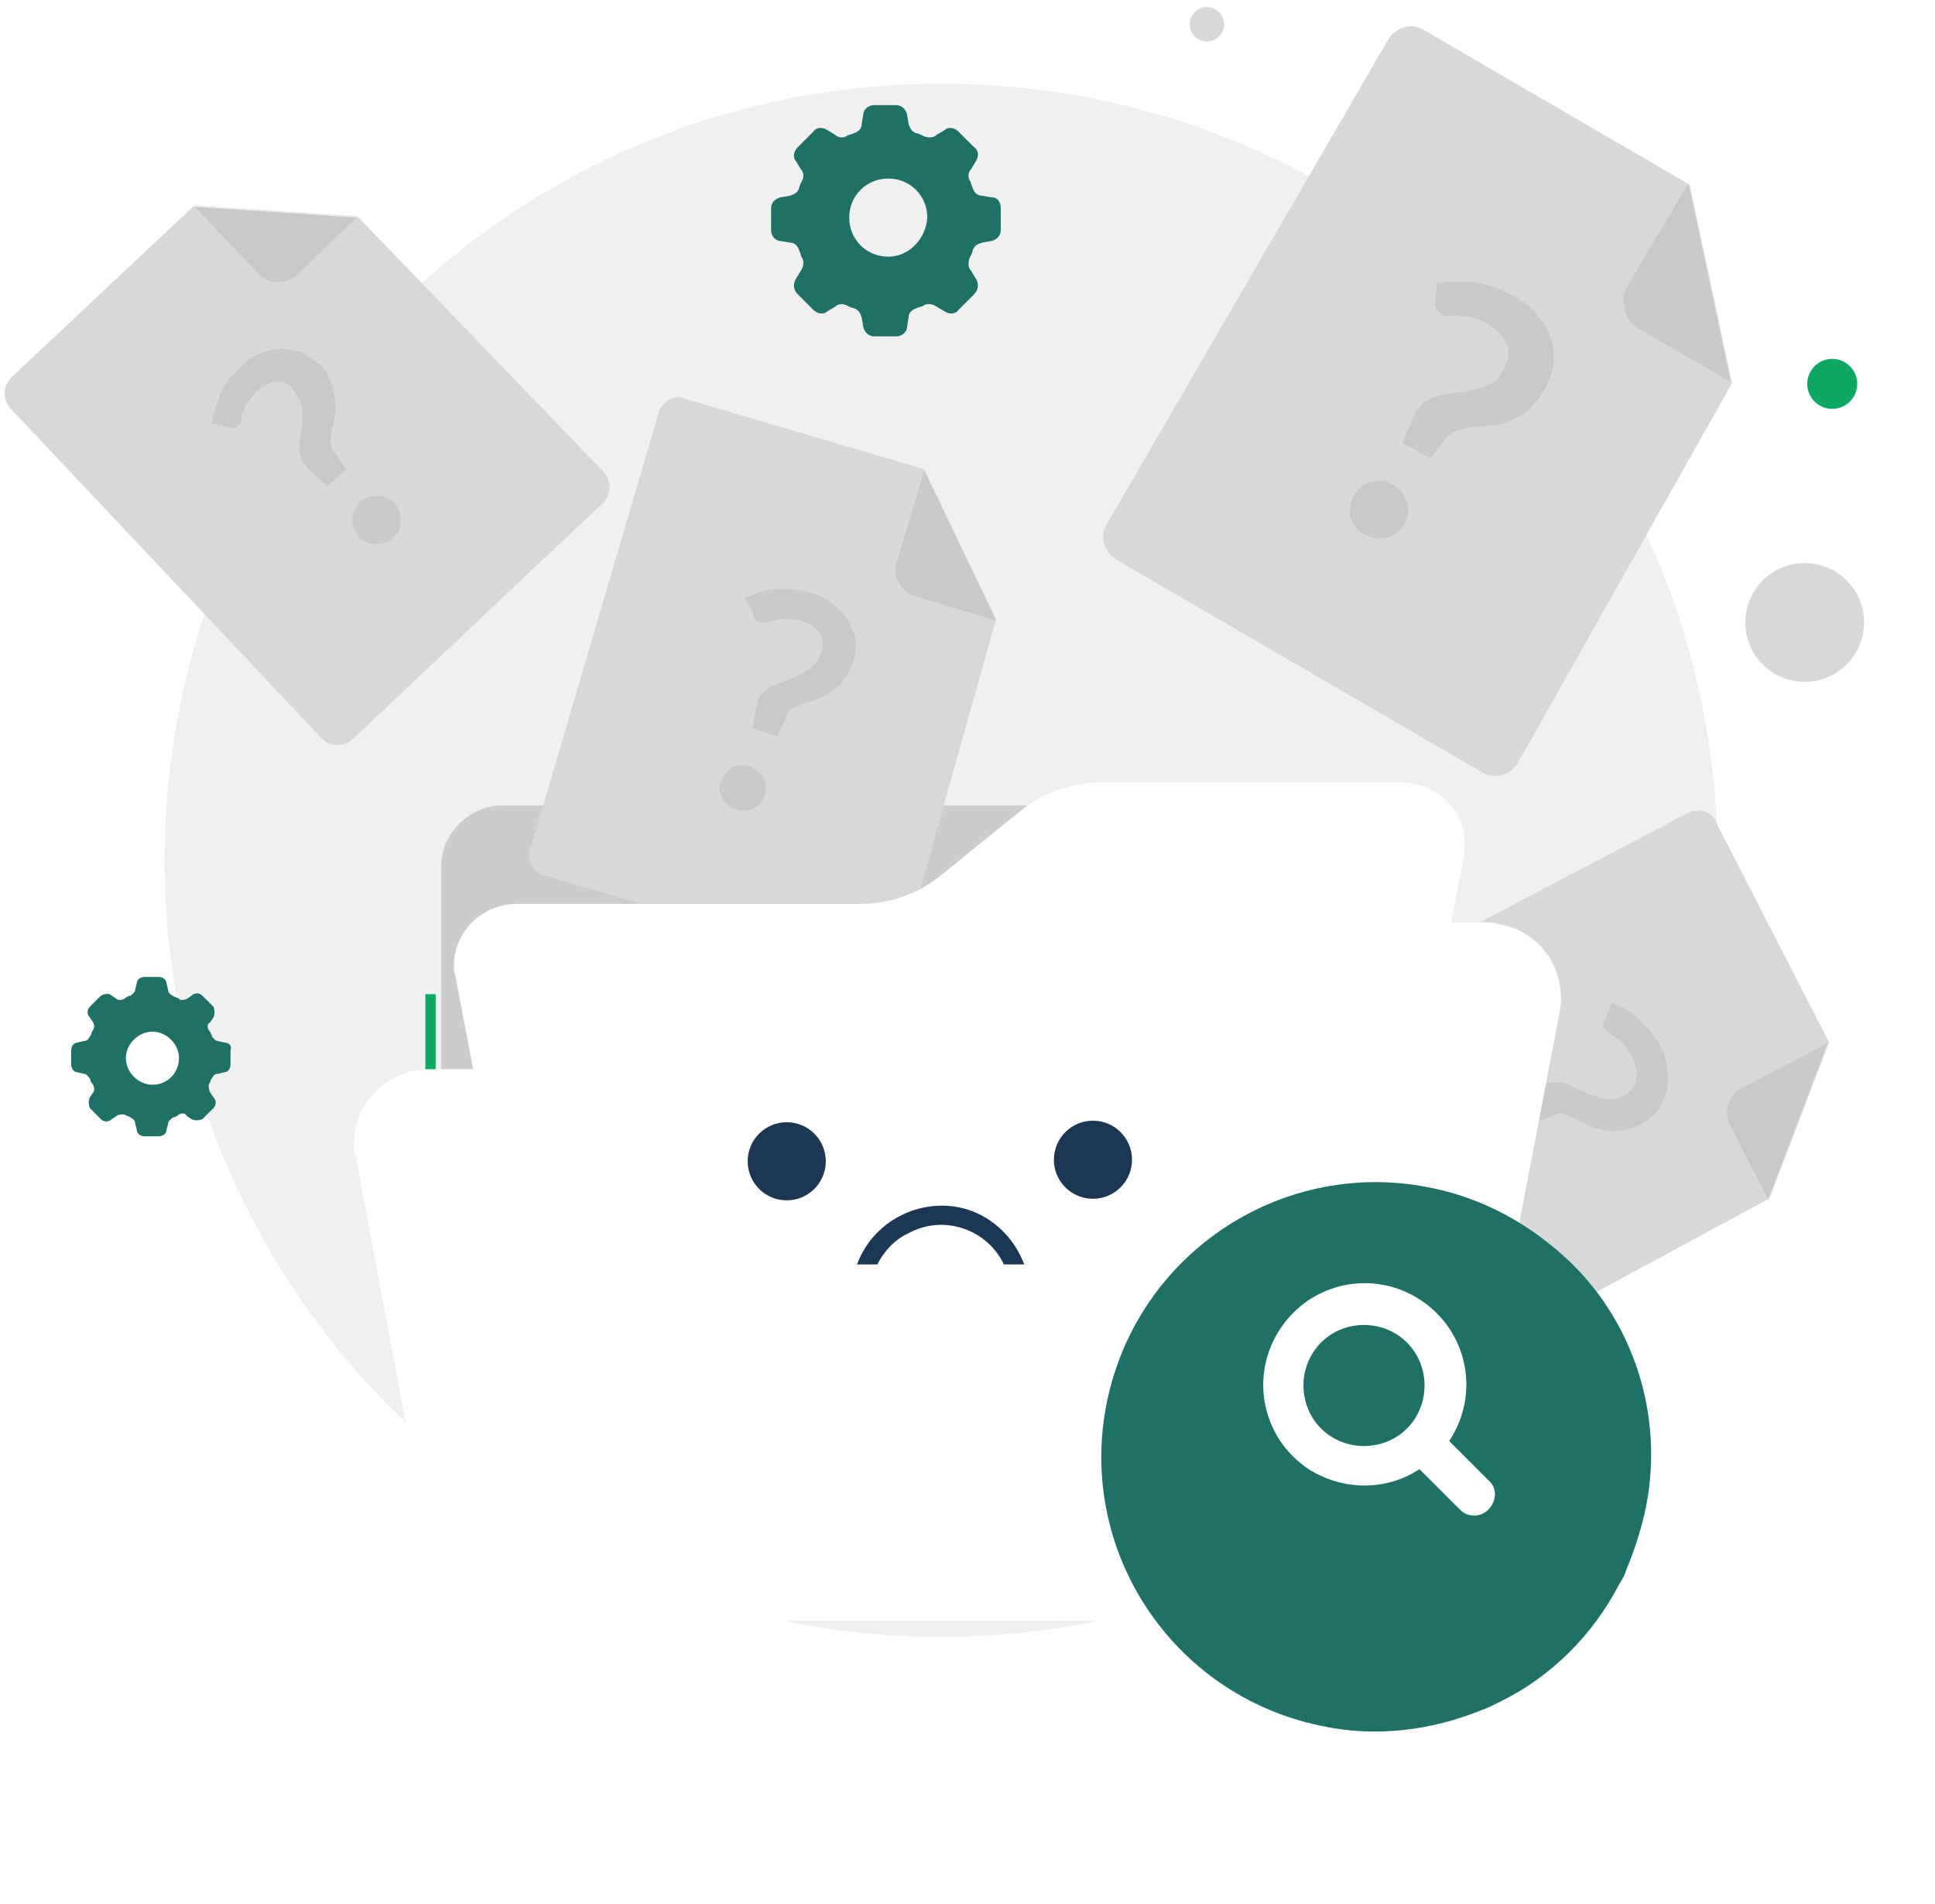 <svg width="188" height="185" viewBox="0 0 188 185" fill="none" xmlns="http://www.w3.org/2000/svg">
    <path
        d="M91.439 159.032C133.103 159.032 166.879 125.253 166.879 83.585C166.879 41.917 133.103 8.139 91.439 8.139C49.774 8.139 15.998 41.917 15.998 83.585C15.998 125.253 49.774 159.032 91.439 159.032Z"
        fill="#3F3F3F" fill-opacity="0.08" />
    <g filter="url(#filter0_d_618_2972)">
        <path
            d="M48.785 64.891H132.119C135.306 64.891 138.039 67.471 138.039 70.811V123.335C138.039 126.523 135.458 129.255 132.119 129.255H48.785C45.597 129.255 42.865 126.675 42.865 123.335V70.811C42.865 67.623 45.597 64.891 48.785 64.891Z"
            fill="#3F3F3F" fill-opacity="0.2" />
    </g>
    <path
        d="M179.229 64.736C181.58 62.586 181.745 58.938 179.596 56.586C177.447 54.234 173.798 54.07 171.446 56.219C169.095 58.368 168.931 62.017 171.08 64.369C173.229 66.721 176.877 66.885 179.229 64.736Z"
        fill="#3F3F3F" fill-opacity="0.2" />
    <path
        d="M179.655 39.089C180.645 38.184 180.714 36.648 179.809 35.658C178.904 34.667 177.368 34.598 176.378 35.503C175.388 36.408 175.318 37.944 176.223 38.935C177.128 39.925 178.664 39.994 179.655 39.089Z"
        fill="#0EA960" />
    <path
        d="M118.383 3.592C119.064 2.97 119.111 1.913 118.489 1.233C117.867 0.552 116.811 0.504 116.13 1.126C115.449 1.749 115.402 2.805 116.024 3.486C116.646 4.166 117.702 4.214 118.383 3.592Z"
        fill="#3F3F3F" fill-opacity="0.2" />
    <path
        d="M168.271 37.233L147.476 74.122C146.717 75.336 145.199 75.791 143.985 75.032L108.466 54.387C107.251 53.628 106.796 52.11 107.555 50.896L134.877 3.837C135.636 2.622 137.154 2.167 138.368 2.926L164.173 17.954L168.271 37.233Z"
        fill="#D8D8D8" />
    <path
        d="M164.021 17.803L158.101 27.822C157.342 29.34 157.797 31.01 159.163 31.921L168.119 37.082"
        fill="#3F3F3F" fill-opacity="0.1" />
    <path
        d="M139.583 27.519C140.19 27.367 140.797 27.367 141.252 27.367C141.859 27.367 142.467 27.367 143.074 27.367C143.681 27.519 144.44 27.671 145.047 27.822C145.806 28.126 146.413 28.43 147.02 28.733C147.931 29.189 148.69 29.796 149.297 30.555C149.904 31.162 150.36 31.921 150.663 32.832C150.967 33.591 150.967 34.502 150.967 35.261C150.815 36.171 150.511 37.083 150.056 37.842C149.601 38.6 149.145 39.207 148.538 39.815C147.931 40.27 147.476 40.574 146.717 40.878C146.109 41.181 145.502 41.333 144.895 41.333L143.225 41.485C142.77 41.485 142.315 41.637 141.707 41.788C141.252 41.94 140.949 42.092 140.645 42.396L138.975 44.521L136.243 43.003L137.457 40.27C137.609 39.815 138.065 39.359 138.368 39.056C138.823 38.752 139.279 38.6 139.734 38.449C140.341 38.297 140.797 38.297 141.404 38.145C142.011 38.145 142.618 37.993 143.225 37.842C143.833 37.69 144.288 37.538 144.895 37.234C145.502 36.931 145.806 36.476 146.11 35.868C146.261 35.565 146.413 35.109 146.565 34.654C146.565 34.198 146.565 33.895 146.413 33.591C146.261 33.136 146.109 32.832 145.806 32.528C145.502 32.225 145.199 31.921 144.743 31.617C144.288 31.314 143.681 31.01 143.074 30.858C142.618 30.707 142.163 30.706 141.707 30.706C141.252 30.706 140.949 30.706 140.645 30.706C140.493 30.706 140.19 30.707 140.038 30.555C139.734 30.403 139.431 29.948 139.431 29.644L139.583 27.519ZM131.537 48.164C131.689 47.86 131.993 47.557 132.296 47.254C132.6 47.102 132.904 46.798 133.207 46.798C133.966 46.646 134.725 46.646 135.332 47.102C135.636 47.254 135.94 47.557 136.243 47.861C136.395 48.164 136.546 48.468 136.698 48.772C137.154 50.29 136.243 51.807 134.725 52.263C133.966 52.415 133.207 52.263 132.6 51.959C132.296 51.807 131.993 51.504 131.689 51.2C131.538 50.896 131.234 50.593 131.234 50.29C131.082 49.986 131.082 49.53 131.234 49.227C131.234 48.771 131.386 48.468 131.537 48.164Z"
        fill="#3F3F3F" fill-opacity="0.1" />
    <path
        d="M34.846 21.143L58.678 45.887C59.437 46.797 59.437 48.012 58.526 48.923L34.239 71.845C33.328 72.604 32.114 72.604 31.203 71.693L0.997 39.663C0.238 38.752 0.238 37.538 1.149 36.627L18.756 20.08L34.846 21.143Z"
        fill="#D8D8D8" />
    <path
        d="M18.757 19.929L25.284 26.76C26.195 27.671 27.713 27.671 28.775 26.76L34.847 20.991"
        fill="#3F3F3F" fill-opacity="0.1" />
    <path
        d="M20.578 41.182C20.578 40.726 20.73 40.27 20.882 39.815C21.034 39.359 21.185 38.904 21.337 38.449C21.489 37.993 21.793 37.538 22.096 37.083C22.4 36.627 22.855 36.172 23.311 35.717C23.918 35.109 24.525 34.654 25.284 34.35C25.891 34.047 26.65 33.895 27.257 33.895C27.864 33.895 28.623 34.047 29.231 34.198C29.838 34.502 30.445 34.957 31.052 35.413C31.507 35.868 31.963 36.475 32.114 37.083C32.266 37.538 32.418 38.145 32.57 38.752C32.57 39.208 32.57 39.815 32.57 40.271C32.418 40.726 32.418 41.181 32.266 41.637C32.266 42.092 32.114 42.395 32.114 42.851C32.114 43.154 32.114 43.458 32.418 43.762L33.632 45.584L31.811 47.254L29.989 45.584C29.686 45.28 29.382 44.976 29.231 44.521C29.079 44.065 29.079 43.762 29.079 43.307C29.079 42.851 29.231 42.396 29.231 41.941C29.382 41.485 29.382 41.029 29.382 40.574C29.382 40.118 29.382 39.663 29.231 39.208C29.079 38.752 28.775 38.297 28.472 37.842C28.32 37.538 28.016 37.386 27.713 37.234C27.409 37.083 27.105 37.083 26.802 37.083C26.498 37.083 26.194 37.235 25.891 37.386C25.587 37.538 25.284 37.69 24.98 37.993C24.677 38.297 24.373 38.752 24.069 39.056C23.918 39.359 23.766 39.663 23.614 40.119C23.462 40.422 23.462 40.726 23.462 40.878C23.462 41.029 23.311 41.181 23.159 41.333C23.007 41.636 22.552 41.636 22.248 41.485L20.578 41.182ZM34.847 52.111C34.695 51.959 34.543 51.656 34.391 51.352C34.239 51.048 34.239 50.745 34.239 50.441C34.239 49.834 34.543 49.227 34.998 48.772C35.15 48.62 35.454 48.468 35.757 48.316C36.061 48.164 36.365 48.164 36.668 48.164C37.579 48.164 38.49 48.771 38.793 49.682C38.945 49.986 38.945 50.289 38.945 50.593C38.945 50.897 38.793 51.2 38.793 51.504C38.641 51.807 38.49 51.959 38.186 52.263C38.034 52.415 37.731 52.718 37.427 52.718C36.82 52.87 36.213 52.87 35.757 52.718C35.302 52.566 34.999 52.415 34.847 52.111Z"
        fill="#3F3F3F" fill-opacity="0.1" />
    <path
        d="M96.777 60.157L87.518 93.097C87.214 94.16 86 94.919 84.937 94.464L52.909 85.052C51.846 84.749 51.088 83.534 51.543 82.471L63.99 40.118C64.293 39.056 65.508 38.297 66.57 38.752L89.794 45.583L96.777 60.157Z"
        fill="#D8D8D8" />
    <path
        d="M89.794 45.735L87.062 54.844C86.758 56.058 87.518 57.424 88.732 57.88L96.777 60.308"
        fill="#3F3F3F" fill-opacity="0.1" />
    <path
        d="M72.338 58.031C72.793 57.879 73.249 57.727 73.704 57.575C74.159 57.424 74.615 57.272 75.222 57.272C75.829 57.272 76.285 57.272 76.892 57.272C77.499 57.272 78.106 57.424 78.713 57.575C79.472 57.727 80.231 58.183 80.838 58.638C81.446 59.094 81.901 59.549 82.356 60.156C82.66 60.764 82.964 61.37 83.115 61.977C83.267 62.737 83.115 63.495 82.963 64.103C82.812 64.71 82.508 65.317 82.052 65.925C81.749 66.38 81.294 66.835 80.838 67.139C80.383 67.442 79.927 67.746 79.472 67.898L78.106 68.354C77.803 68.505 77.347 68.657 77.044 68.809C76.74 68.96 76.436 69.264 76.436 69.568L75.526 71.542L73.097 70.783L73.552 68.354C73.552 67.898 73.856 67.594 74.159 67.291C74.463 66.987 74.766 66.683 75.222 66.532C75.677 66.38 76.133 66.228 76.436 66.076C76.892 65.925 77.347 65.773 77.803 65.469C78.258 65.318 78.561 65.014 79.017 64.71C79.32 64.407 79.624 63.951 79.776 63.344C79.927 63.04 79.928 62.737 79.928 62.433C79.928 62.13 79.776 61.826 79.624 61.522C79.472 61.219 79.169 61.067 78.865 60.763C78.561 60.612 78.258 60.459 77.803 60.308C77.347 60.156 76.892 60.156 76.285 60.156C75.981 60.156 75.525 60.156 75.222 60.308C74.918 60.308 74.615 60.459 74.463 60.459C74.311 60.459 74.159 60.611 73.856 60.459C73.552 60.459 73.249 60.156 73.249 59.852L72.338 58.031ZM70.061 75.944C70.213 75.64 70.213 75.337 70.517 75.185C70.668 74.881 70.972 74.73 71.124 74.578C71.731 74.274 72.338 74.274 72.793 74.426C73.097 74.578 73.401 74.729 73.552 74.881C73.704 75.033 74.008 75.336 74.159 75.488C74.767 76.551 74.311 77.917 73.249 78.524C72.642 78.828 72.034 78.828 71.579 78.676C71.275 78.524 70.972 78.525 70.82 78.221C70.516 78.069 70.365 77.766 70.213 77.614C70.061 77.31 70.061 77.158 69.909 76.855C69.909 76.551 69.909 76.247 70.061 75.944Z"
        fill="#3F3F3F" fill-opacity="0.1" />
    <path
        d="M171.913 116.443L141.639 132.811C140.659 133.335 139.275 132.996 138.877 131.918L123.738 102.435C123.229 101.463 123.59 100.073 124.674 99.657L163.969 79.001C164.949 78.477 166.334 78.815 166.732 79.893L177.705 101.276L171.913 116.443Z"
        fill="#D8D8D8" />
    <path
        d="M177.546 101.38L169.067 105.781C167.978 106.411 167.506 107.907 168.008 109.093L171.76 116.541"
        fill="#3F3F3F" fill-opacity="0.1" />
    <path
        d="M156.608 97.378C157.03 97.598 157.452 97.818 157.874 98.037C158.296 98.257 158.719 98.477 159.135 98.911C159.551 99.345 159.862 99.67 160.278 100.104C160.694 100.539 161 101.079 161.306 101.619C161.716 102.268 161.906 103.127 161.992 103.879C162.077 104.631 162.059 105.274 161.931 106.023C161.698 106.664 161.466 107.305 161.13 107.837C160.683 108.475 160.029 108.896 159.484 109.211C158.94 109.526 158.292 109.732 157.54 109.83C157.001 109.931 156.359 109.923 155.827 109.809C155.295 109.695 154.763 109.582 154.341 109.362L153.075 108.702C152.757 108.591 152.335 108.372 152.017 108.261C151.699 108.15 151.271 108.144 151.05 108.356L148.996 109.081L147.882 106.815L149.955 105.447C150.286 105.129 150.714 105.135 151.142 105.14C151.57 105.145 151.998 105.15 152.42 105.37C152.842 105.59 153.264 105.809 153.582 105.92C154.005 106.14 154.426 106.36 154.958 106.474C155.38 106.693 155.809 106.699 156.341 106.812C156.769 106.818 157.307 106.717 157.851 106.402C158.396 106.087 158.946 105.558 158.964 104.914C159.081 104.594 158.983 104.271 158.995 103.842C158.897 103.519 158.799 103.196 158.597 102.765C158.395 102.333 158.083 102.008 157.777 101.468C157.569 101.251 157.257 100.925 156.939 100.814C156.731 100.597 156.413 100.486 156.309 100.377C156.205 100.269 155.991 100.266 155.893 99.943C155.685 99.726 155.697 99.297 155.917 99.086L156.608 97.378ZM142.17 108.139C142.494 108.036 142.714 107.824 143.032 107.935C143.356 107.832 143.675 107.943 143.889 107.946C144.525 108.168 144.94 108.602 145.142 109.034C145.24 109.357 145.338 109.68 145.332 109.894C145.326 110.108 145.314 110.537 145.308 110.752C145.186 111.286 144.635 111.816 144.201 112.025C143.877 112.128 143.553 112.231 143.338 112.229C143.124 112.226 142.696 112.221 142.482 112.218C141.846 111.996 141.43 111.562 141.228 111.13C141.13 110.807 141.032 110.485 141.038 110.27C140.94 109.947 141.057 109.627 141.063 109.412C141.179 109.092 141.4 108.88 141.406 108.666C141.626 108.454 141.949 108.351 142.17 108.139Z"
        fill="#3F3F3F" fill-opacity="0.1" />
    <path
        d="M96.322 19.17L95.411 19.018C94.956 19.018 94.652 18.714 94.5 18.259C94.349 17.955 94.348 17.652 94.196 17.5C94.045 17.196 94.045 16.741 94.348 16.437L94.804 15.678C95.107 15.223 95.107 14.616 94.652 14.312L93.134 12.794C92.679 12.338 92.072 12.338 91.768 12.642L91.009 13.098C90.705 13.401 90.25 13.401 89.795 13.249C89.491 13.097 89.188 12.946 89.036 12.946C88.58 12.794 88.428 12.49 88.277 12.035L88.125 11.124C87.973 10.517 87.518 10.213 87.062 10.213H84.937C84.33 10.213 83.875 10.668 83.875 11.124L83.723 12.035C83.723 12.49 83.419 12.794 82.964 12.946C82.66 13.098 82.357 13.097 82.205 13.249C81.901 13.401 81.446 13.401 81.143 13.098L80.384 12.642C79.928 12.338 79.321 12.338 79.017 12.794L77.499 14.312C77.044 14.767 77.044 15.374 77.348 15.678L77.803 16.437C78.107 16.741 78.107 17.196 77.955 17.5C77.803 17.803 77.651 18.107 77.651 18.259C77.499 18.714 77.196 18.866 76.74 19.018L75.83 19.17C75.223 19.322 74.919 19.777 74.919 20.232V22.357C74.919 22.964 75.374 23.42 75.83 23.42L76.74 23.572C77.196 23.572 77.499 23.876 77.651 24.331C77.803 24.635 77.803 24.938 77.955 25.09C78.107 25.394 78.107 25.849 77.803 26.304L77.348 27.063C77.044 27.519 77.044 28.126 77.499 28.581L79.017 30.099C79.473 30.555 80.08 30.555 80.384 30.251L81.143 29.796C81.446 29.493 81.901 29.492 82.205 29.644C82.509 29.796 82.812 29.947 82.964 29.947C83.419 30.099 83.571 30.403 83.723 30.858L83.875 31.769C84.027 32.377 84.482 32.68 84.937 32.68H87.062C87.669 32.68 88.125 32.225 88.125 31.769L88.277 30.858C88.277 30.403 88.58 30.099 89.036 29.947C89.339 29.796 89.643 29.796 89.795 29.644C90.098 29.492 90.554 29.493 91.009 29.796L91.768 30.251C92.223 30.555 92.83 30.555 93.134 30.099L94.652 28.581C95.107 28.126 95.107 27.519 94.804 27.063L94.348 26.304C94.045 26.001 94.045 25.546 94.196 25.09C94.348 24.787 94.5 24.483 94.5 24.331C94.652 23.876 94.956 23.724 95.411 23.572L96.322 23.42C96.929 23.268 97.232 22.813 97.232 22.357V20.232C97.232 19.625 96.929 19.17 96.322 19.17ZM86.303 24.938C84.178 24.938 82.508 23.268 82.508 21.143C82.508 19.018 84.178 17.348 86.303 17.348C88.428 17.348 90.098 19.018 90.098 21.143C89.946 23.268 88.277 24.938 86.303 24.938Z"
        fill="#1F7168" />
    <path
        d="M21.792 101.294L21.185 101.143C20.881 101.143 20.729 100.839 20.577 100.687C20.577 100.535 20.426 100.232 20.274 100.08C20.122 99.776 20.122 99.473 20.426 99.321L20.729 98.866C20.881 98.562 20.881 98.107 20.729 97.803L19.667 96.74C19.363 96.436 18.908 96.436 18.604 96.74L18.149 97.044C17.845 97.196 17.542 97.196 17.39 97.044C17.238 96.892 16.934 96.892 16.782 96.74C16.479 96.588 16.327 96.437 16.327 96.133L16.175 95.526C16.175 95.222 15.872 94.919 15.416 94.919H14.05C13.595 94.919 13.292 95.222 13.292 95.526L13.14 96.133C13.14 96.437 12.836 96.588 12.684 96.74C12.532 96.74 12.229 96.892 12.077 97.044C11.774 97.196 11.47 97.196 11.318 97.044L10.863 96.74C10.559 96.436 10.104 96.588 9.8 96.74L8.738 97.803C8.434 98.107 8.434 98.562 8.738 98.866L9.041 99.321C9.193 99.625 9.193 99.776 9.041 100.08C8.89 100.232 8.89 100.535 8.738 100.687C8.586 100.991 8.434 101.143 8.13 101.143L7.523 101.294C7.22 101.294 6.916 101.598 6.916 102.053V103.42C6.916 103.876 7.22 104.179 7.523 104.179L8.13 104.33C8.434 104.33 8.586 104.634 8.738 104.786C8.738 104.938 8.89 105.241 9.041 105.393C9.193 105.697 9.193 106 9.041 106.152L8.738 106.607C8.586 106.911 8.586 107.367 8.738 107.67L9.8 108.733C10.104 109.037 10.559 109.037 10.863 108.733L11.318 108.429C11.47 108.278 11.774 108.277 12.077 108.277C12.229 108.429 12.532 108.429 12.684 108.581C12.988 108.733 13.14 108.885 13.14 109.188L13.292 109.795C13.292 110.099 13.595 110.402 14.05 110.402H15.416C15.872 110.402 16.175 110.099 16.175 109.795L16.327 109.188C16.327 108.885 16.631 108.733 16.782 108.581C16.934 108.581 17.238 108.429 17.39 108.277C17.694 108.126 17.997 108.126 18.149 108.429L18.604 108.733C18.908 108.885 19.363 108.885 19.667 108.733L20.729 107.67C21.033 107.367 21.033 106.911 20.729 106.607L20.426 106.152C20.274 105.849 20.274 105.545 20.274 105.393C20.426 105.241 20.425 104.938 20.577 104.786C20.729 104.483 20.881 104.33 21.185 104.33L21.792 104.179C22.095 104.179 22.399 103.876 22.399 103.42V102.053C22.551 101.598 22.247 101.294 21.792 101.294ZM14.809 105.393C13.443 105.393 12.229 104.179 12.229 102.812C12.229 101.446 13.443 100.232 14.809 100.232C16.176 100.232 17.39 101.446 17.39 102.812C17.39 104.179 16.327 105.393 14.809 105.393Z"
        fill="#1F7168" />
    <path
        d="M139.582 98.715V124.674C139.582 128.013 136.85 130.746 133.511 130.746H47.9C44.56 130.746 41.828 128.013 41.828 124.674V96.59"
        stroke="#0EA960" strokeWidth="3.645" strokeLinecap="round" strokeLinejoin="round" />
    <g filter="url(#filter1_d_618_2972)">
        <path
            d="M136.286 82.093H106.914C104.117 82.093 101.32 83.098 99.159 84.856L91.403 91.135C89.241 92.892 86.444 93.897 83.647 93.897H50.207C46.901 93.897 44.103 96.534 44.103 99.925C44.103 100.176 44.104 100.553 44.231 100.804L50.334 132.951C50.842 135.965 53.385 138.225 56.437 138.225H127.64C130.691 138.225 133.234 136.09 133.743 133.077L142.262 89.125C142.77 85.86 140.609 82.721 137.176 82.219C136.921 82.093 136.54 82.093 136.286 82.093Z"
            fill="white" />
    </g>
    <g filter="url(#filter2_d_618_2972)">
        <path
            d="M144.44 76.247H109.376C106.036 76.247 102.697 77.462 100.117 79.587L90.857 87.177C88.277 89.302 84.937 90.517 81.598 90.517H41.677C37.73 90.517 34.391 93.705 34.391 97.803C34.391 98.107 34.391 98.563 34.543 98.866L41.828 137.728C42.435 141.371 45.471 144.104 49.114 144.104H134.118C137.761 144.104 140.797 141.523 141.404 137.88L151.574 84.748C152.181 80.801 149.601 77.006 145.502 76.399C145.199 76.247 144.743 76.247 144.44 76.247Z"
            fill="white" />
    </g>
    <path
        d="M76.437 116.626C78.533 116.626 80.232 114.927 80.232 112.831C80.232 110.735 78.533 109.036 76.437 109.036C74.342 109.036 72.643 110.735 72.643 112.831C72.643 114.927 74.342 116.626 76.437 116.626Z"
        fill="#1C3754" />
    <path
        d="M106.188 116.475C108.284 116.475 109.983 114.776 109.983 112.68C109.983 110.584 108.284 108.885 106.188 108.885C104.093 108.885 102.394 110.584 102.394 112.68C102.394 114.776 104.093 116.475 106.188 116.475Z"
        fill="#1C3754" />
    <path
        d="M99.509 122.851H97.536C95.867 119.359 91.616 117.993 88.277 119.815C86.911 120.422 85.848 121.636 85.241 122.851H83.268C84.937 118.296 90.098 116.02 94.5 117.689C96.777 118.6 98.599 120.422 99.509 122.851Z"
        fill="#1C3754" />
    <g filter="url(#filter3_d_618_2972)">
        <path
            d="M159.792 140.931C159.336 142.904 158.729 144.726 157.97 146.548C157.819 147.003 157.667 147.307 157.363 147.762C154.783 152.772 150.684 156.87 145.675 159.299C145.068 159.603 144.461 159.906 144.005 160.058C139.148 162.032 133.684 162.791 128.219 161.576C113.799 158.54 104.54 144.422 107.575 130.001C110.611 115.58 124.728 106.32 139.148 109.356C144.309 110.418 148.863 112.999 152.658 116.642C159.033 122.866 161.765 132.126 159.792 140.931Z"
            fill="#1F7168" />
    </g>
    <path
        d="M144.744 143.952L140.797 140.005C143.833 135.451 142.619 129.378 138.065 126.342C133.511 123.306 127.44 124.521 124.404 129.075C121.368 133.629 122.582 139.701 127.136 142.738C130.476 144.863 134.725 144.863 137.913 142.738L141.86 146.685C142.619 147.444 143.833 147.444 144.592 146.685C145.351 145.926 145.503 144.711 144.744 143.952ZM128.35 138.79C126.073 136.513 126.073 132.718 128.35 130.441C130.627 128.164 134.422 128.164 136.699 130.441C138.976 132.718 138.976 136.513 136.699 138.79C134.422 141.068 130.627 141.068 128.35 138.79Z"
        fill="white" />
    <defs>
        <filter id="filter0_d_618_2972" x="16.135" y="51.526" width="148.633" height="117.825"
            filterUnits="userSpaceOnUse" color-interpolation-filters="sRGB">
            <feFlood flood-opacity="0" result="BackgroundImageFix" />
            <feColorMatrix in="SourceAlpha" type="matrix"
                values="0 0 0 0 0 0 0 0 0 0 0 0 0 0 0 0 0 0 127 0" result="hardAlpha" />
            <feOffset dy="13.365" />
            <feGaussianBlur stdDeviation="13.365" />
            <feColorMatrix type="matrix"
                values="0 0 0 0 0.055 0 0 0 0 0.663 0 0 0 0 0.376 0 0 0 0.1 0" />
            <feBlend mode="normal" in2="BackgroundImageFix" result="effect1_dropShadow_618_2972" />
            <feBlend mode="normal" in="SourceGraphic" in2="effect1_dropShadow_618_2972"
                result="shape" />
        </filter>
        <filter id="filter1_d_618_2972" x="38.029" y="69.943" width="110.382" height="68.283"
            filterUnits="userSpaceOnUse" color-interpolation-filters="sRGB">
            <feFlood flood-opacity="0" result="BackgroundImageFix" />
            <feColorMatrix in="SourceAlpha" type="matrix"
                values="0 0 0 0 0 0 0 0 0 0 0 0 0 0 0 0 0 0 127 0" result="hardAlpha" />
            <feOffset dy="-6.075" />
            <feGaussianBlur stdDeviation="3.037" />
            <feColorMatrix type="matrix"
                values="0 0 0 0 0.398 0 0 0 0 0.477 0 0 0 0 0.575 0 0 0 0.18 0" />
            <feBlend mode="normal" in2="BackgroundImageFix" result="effect1_dropShadow_618_2972" />
            <feBlend mode="normal" in="SourceGraphic" in2="effect1_dropShadow_618_2972"
                result="shape" />
        </filter>
        <filter id="filter2_d_618_2972" x="7.661" y="62.882" width="170.731" height="121.316"
            filterUnits="userSpaceOnUse" color-interpolation-filters="sRGB">
            <feFlood flood-opacity="0" result="BackgroundImageFix" />
            <feColorMatrix in="SourceAlpha" type="matrix"
                values="0 0 0 0 0 0 0 0 0 0 0 0 0 0 0 0 0 0 127 0" result="hardAlpha" />
            <feOffset dy="13.365" />
            <feGaussianBlur stdDeviation="13.365" />
            <feColorMatrix type="matrix"
                values="0 0 0 0 0.398 0 0 0 0 0.477 0 0 0 0 0.575 0 0 0 0.18 0" />
            <feBlend mode="normal" in2="BackgroundImageFix" result="effect1_dropShadow_618_2972" />
            <feBlend mode="normal" in="SourceGraphic" in2="effect1_dropShadow_618_2972"
                result="shape" />
        </filter>
        <filter id="filter3_d_618_2972" x="97.279" y="105.134" width="72.864" height="72.822"
            filterUnits="userSpaceOnUse" color-interpolation-filters="sRGB">
            <feFlood flood-opacity="0" result="BackgroundImageFix" />
            <feColorMatrix in="SourceAlpha" type="matrix"
                values="0 0 0 0 0 0 0 0 0 0 0 0 0 0 0 0 0 0 127 0" result="hardAlpha" />
            <feOffset dy="6.075" />
            <feGaussianBlur stdDeviation="4.86" />
            <feColorMatrix type="matrix"
                values="0 0 0 0 0.055 0 0 0 0 0.663 0 0 0 0 0.376 0 0 0 0.1 0" />
            <feBlend mode="normal" in2="BackgroundImageFix" result="effect1_dropShadow_618_2972" />
            <feBlend mode="normal" in="SourceGraphic" in2="effect1_dropShadow_618_2972"
                result="shape" />
        </filter>
    </defs>
</svg>